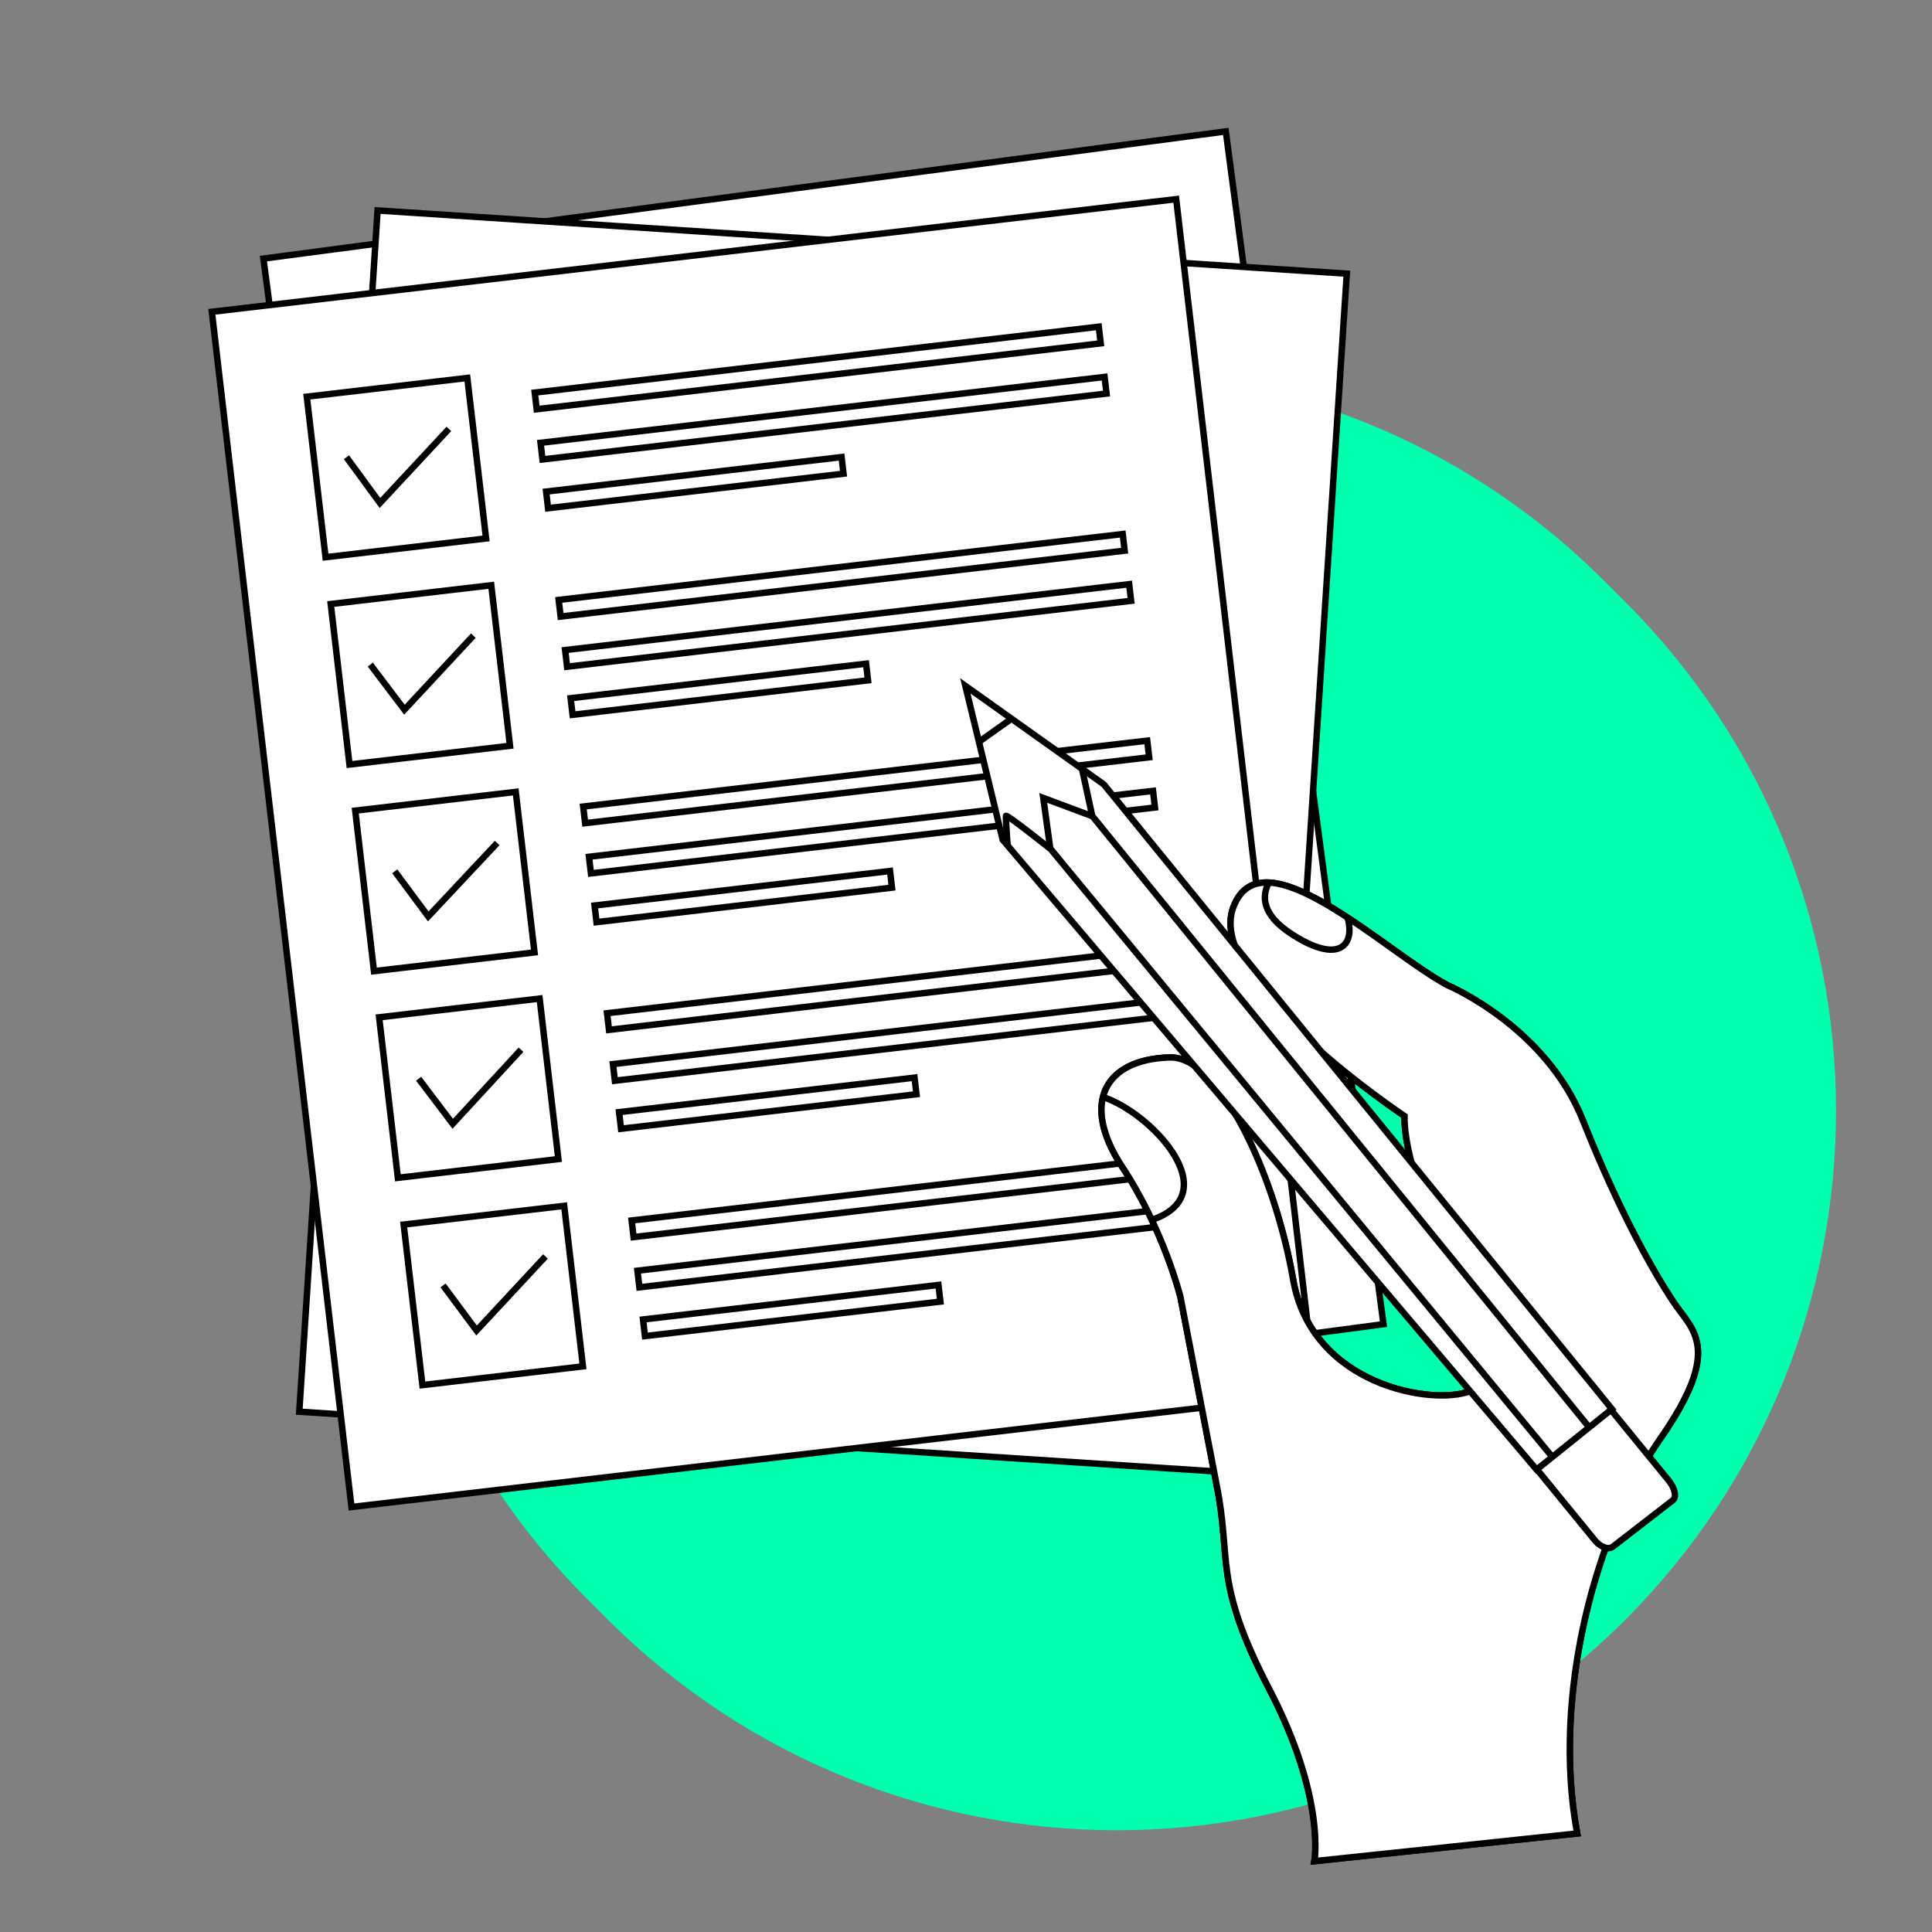 <?xml version="1.0" encoding="utf-8"?>
<!-- Generator: Adobe Illustrator 23.0.4, SVG Export Plug-In . SVG Version: 6.00 Build 0)  -->
<svg version="1.1" id="Layer_1" xmlns="http://www.w3.org/2000/svg" xmlns:xlink="http://www.w3.org/1999/xlink" x="0px" y="0px"
	 viewBox="0 0 300 300" style="enable-background:new 0 0 300 300;" xml:space="preserve">
<rect x="0" y="0" width="300" height="300" fill="#808080" stroke="none"/>
<style type="text/css">
	.st0{fill:#00FFAF;}
	.st1{fill:#FFFFFF;stroke:#000000;stroke-miterlimit:10;}
	.st2{clip-path:url(#SVGID_2_);fill:#FFFFFF;stroke:#000000;stroke-miterlimit:10;}
	.st3{clip-path:url(#SVGID_4_);fill:#FFFFFF;stroke:#000000;stroke-miterlimit:10;}
</style>
<path class="st0" d="M249.1,90.2l3.3,3.3c43.6,43.6,43.6,114.3,0,158l0,0c-43.6,43.6-114.3,43.6-158,0l-3.3-3.3
	c-43.6-43.6-43.6-114.3,0-158l0,0C134.8,46.6,205.5,46.6,249.1,90.2z"/>
<g>
	<g>
		
			<rect x="52.5" y="29.5" transform="matrix(0.991 -0.131 0.131 0.991 -14.992 17.799)" class="st1" width="150.8" height="186.9"/>
		
			<rect x="34.3" y="55.5" transform="matrix(6.505833e-02 -0.998 0.998 6.505833e-02 -11.15 249.829)" class="st1" width="186.9" height="150.8"/>
		<g>
			
				<rect x="43.2" y="39.1" transform="matrix(0.993 -0.116 0.116 0.993 -14.538 14.601)" class="st1" width="150.8" height="186.9"/>
			<g>
				<g>
					
						<rect x="49" y="60.1" transform="matrix(0.993 -0.116 0.116 0.993 -7.989 7.602)" class="st1" width="25.1" height="25.1"/>
					<polyline class="st1" points="53.8,71 59,78.1 69.7,66.6 					"/>
					<g>
						
							<rect x="82.9" y="55.9" transform="matrix(0.993 -0.116 0.116 0.993 -5.769 15.07)" class="st1" width="88.2" height="2.6"/>
						
							<rect x="83.8" y="63.7" transform="matrix(0.993 -0.116 0.116 0.993 -6.667 15.227)" class="st1" width="88.2" height="2.6"/>
						
							<rect x="84.8" y="73.7" transform="matrix(0.993 -0.116 0.116 0.993 -7.953 12.985)" class="st1" width="46.2" height="2.6"/>
					</g>
				</g>
				<g>
					
						<rect x="52.7" y="92.3" transform="matrix(0.993 -0.116 0.116 0.993 -11.681 8.251)" class="st1" width="25.1" height="25.1"/>
					<polyline class="st1" points="57.5,103.2 62.8,110.2 73.5,98.7 					"/>
					<g>
						
							<rect x="86.6" y="88.1" transform="matrix(0.993 -0.116 0.116 0.993 -9.461 15.718)" class="st1" width="88.2" height="2.6"/>
						
							<rect x="87.6" y="95.9" transform="matrix(0.993 -0.116 0.116 0.993 -10.359 15.876)" class="st1" width="88.2" height="2.6"/>
						
							<rect x="88.6" y="105.8" transform="matrix(0.993 -0.116 0.116 0.993 -11.645 13.633)" class="st1" width="46.2" height="2.6"/>
					</g>
				</g>
				<g>
					
						<rect x="56.5" y="124.4" transform="matrix(0.993 -0.116 0.116 0.993 -15.374 8.9)" class="st1" width="25.1" height="25.1"/>
					<polyline class="st1" points="61.3,135.3 66.5,142.3 77.2,130.9 					"/>
					<g>
						
							<rect x="90.4" y="120.2" transform="matrix(0.993 -0.116 0.116 0.993 -13.152 16.366)" class="st1" width="88.2" height="2.6"/>
						
							<rect x="91.3" y="128" transform="matrix(0.993 -0.116 0.116 0.993 -14.05 16.524)" class="st1" width="88.2" height="2.6"/>
						
							<rect x="92.3" y="138" transform="matrix(0.993 -0.116 0.116 0.993 -15.336 14.282)" class="st1" width="46.2" height="2.6"/>
					</g>
				</g>
				<g>
					
						<rect x="60.2" y="156.5" transform="matrix(0.993 -0.116 0.116 0.993 -19.062 9.546)" class="st1" width="25.1" height="25.1"/>
					<polyline class="st1" points="65,167.5 70.3,174.5 80.9,163 					"/>
					<g>
						
							<rect x="94.1" y="152.3" transform="matrix(0.993 -0.116 0.116 0.993 -16.844 17.015)" class="st1" width="88.2" height="2.6"/>
						
							<rect x="95" y="160.2" transform="matrix(0.993 -0.116 0.116 0.993 -17.742 17.173)" class="st1" width="88.2" height="2.6"/>
						
							<rect x="96.1" y="170.1" transform="matrix(0.993 -0.116 0.116 0.993 -19.028 14.93)" class="st1" width="46.2" height="2.6"/>
					</g>
				</g>
				<g>
					
						<rect x="64" y="188.7" transform="matrix(0.993 -0.116 0.116 0.993 -22.759 10.197)" class="st1" width="25.1" height="25.1"/>
					<polyline class="st1" points="68.8,199.6 74,206.6 84.7,195.1 					"/>
					<g>
						
							<rect x="97.9" y="184.5" transform="matrix(0.993 -0.116 0.116 0.993 -20.536 17.664)" class="st1" width="88.2" height="2.6"/>
						
							<rect x="98.8" y="192.3" transform="matrix(0.993 -0.116 0.116 0.993 -21.433 17.82)" class="st1" width="88.2" height="2.6"/>
						
							<rect x="99.8" y="202.3" transform="matrix(0.993 -0.116 0.116 0.993 -22.722 15.58)" class="st1" width="46.2" height="2.6"/>
					</g>
				</g>
			</g>
		</g>
	</g>
	<g>
		<g>
			<g>
				<path class="st1" d="M204.1,289c0,0,1.8-9.8-7-26.7c-8.8-16.9-5.8-20-8.2-31.8c-2.3-11.9-5.6-29.1-5.6-29.1s-2.6-10.5-9.1-20.3
					c-6.4-9.8-2.7-16.6,7.4-16.9c7.7-0.3,16.3,17.9,19.2,34.5c2.9,16.6,21.9,19.6,27.5,17.3c5.6-2.4-10.5-30.8-10.2-42.7
					c0,0-31-20.6-26.6-32.4c4.4-11.9,23.7,7,33.3,12.1c0,0,15.2,6.4,21,21c5.8,14.6,11.1,23.7,14,28.1c2.9,4.4,7.9,7.1-2,21.3
					c-9.9,14.2-16.9,39.6-12.9,61.3L204.1,289z"/>
				<g>
					<defs>
						<path id="SVGID_1_" d="M204.1,289c0,0,1.8-9.8-7-26.7c-8.8-16.9-5.8-20-8.2-31.8c-2.3-11.9-5.6-29.1-5.6-29.1
							s-2.6-10.5-9.1-20.3c-6.4-9.8-2.7-16.6,7.4-16.9c7.7-0.3,16.3,17.9,19.2,34.5c2.9,16.6,21.9,19.6,27.5,17.3
							c5.6-2.4-10.5-30.8-10.2-42.7c0,0-31-20.6-26.6-32.4c4.4-11.9,23.7,7,33.3,12.1c0,0,15.2,6.4,21,21
							c5.8,14.6,11.1,23.7,14,28.1c2.9,4.4,7.9,7.1-2,21.3c-9.9,14.2-16.9,39.6-12.9,61.3L204.1,289z"/>
					</defs>
					<use xlink:href="#SVGID_1_"  style="overflow:visible;fill:#FFFFFF;"/>
					<clipPath id="SVGID_2_">
						<use xlink:href="#SVGID_1_"  style="overflow:visible;"/>
					</clipPath>
					<path class="st2" d="M167.9,181.6c0,0-6.8-11.3,0.7-11.7c7.5-0.4,25.9,17.4,6.9,20.3L167.9,181.6z"/>
					<path class="st2" d="M200.5,133.5c0,0-9.2,5.5,0,11.5s10.8-0.2,7.4-5.4C204.6,134.4,200.5,133.5,200.5,133.5z"/>
					<use xlink:href="#SVGID_1_"  style="overflow:visible;fill:none;stroke:#000000;stroke-miterlimit:10;"/>
				</g>
			</g>
			<g>
				<path class="st1" d="M233.7,222.1c-0.9-1.2-1.2-2.5-0.5-3l9.3-7.2c0.7-0.5,2,0,2.9,1.2l13.8,16.9c0.9,1.2,1.2,2.5,0.5,3
					l-9.3,7.2c-0.7,0.5-2,0-2.9-1.2L233.7,222.1z"/>
				<g>
					<defs>
						<polygon id="SVGID_3_" points="250.3,218.8 171.4,121.8 149.9,106.5 155.7,130.4 238.6,228.2 						"/>
					</defs>
					<use xlink:href="#SVGID_3_"  style="overflow:visible;fill:#FFFFFF;"/>
					<clipPath id="SVGID_4_">
						<use xlink:href="#SVGID_3_"  style="overflow:visible;"/>
					</clipPath>
					<polygon class="st3" points="250.3,220.6 182.5,136.8 149.9,108.4 168.4,145.3 238.6,230 					"/>
					<path class="st3" d="M182.7,132.4c0.7,1.8-13.2-5.7-13.2-5.7l-7.5-2.8l1.1,8l1,10.2c0,0-26.7-32.5-26-33.1
						c0.7-0.6,1.8-16,6.6-14.9c4.8,1.1,29.8,26,32.3,27.5C179.5,123,182.7,132.4,182.7,132.4z"/>
					<path class="st3" d="M158.9,110.3l-8.6,6.1c0,0-15.6-24.1-15.1-25.3C135.8,89.9,158.9,110.3,158.9,110.3z"/>
					<path class="st3" d="M249.5,225l-79.9-98.3l-1.6-7.4c0,0,28.6,19.9,31.1,22.1c2.4,2.2,23.9,23,26,25.3
						c2.1,2.3,17.9,36.1,19.6,37.6c1.7,1.5,11.3,18.4,11.3,18.4L249.5,225z"/>
					<path class="st3" d="M242.5,228l-79.3-96.1c0,0-7-5.6-7-5.2c-0.1,0.5,1.1,18.9,2.9,20.9c1.7,2,19,28.9,26.2,35.1
						c7.2,6.2,25.2,31.2,31.4,36.6c6.2,5.5,31.5,21.3,31.5,21.3L242.5,228z"/>
					<use xlink:href="#SVGID_3_"  style="overflow:visible;fill:none;stroke:#000000;stroke-miterlimit:10;"/>
				</g>
			</g>
		</g>
	</g>
</g>
</svg>
